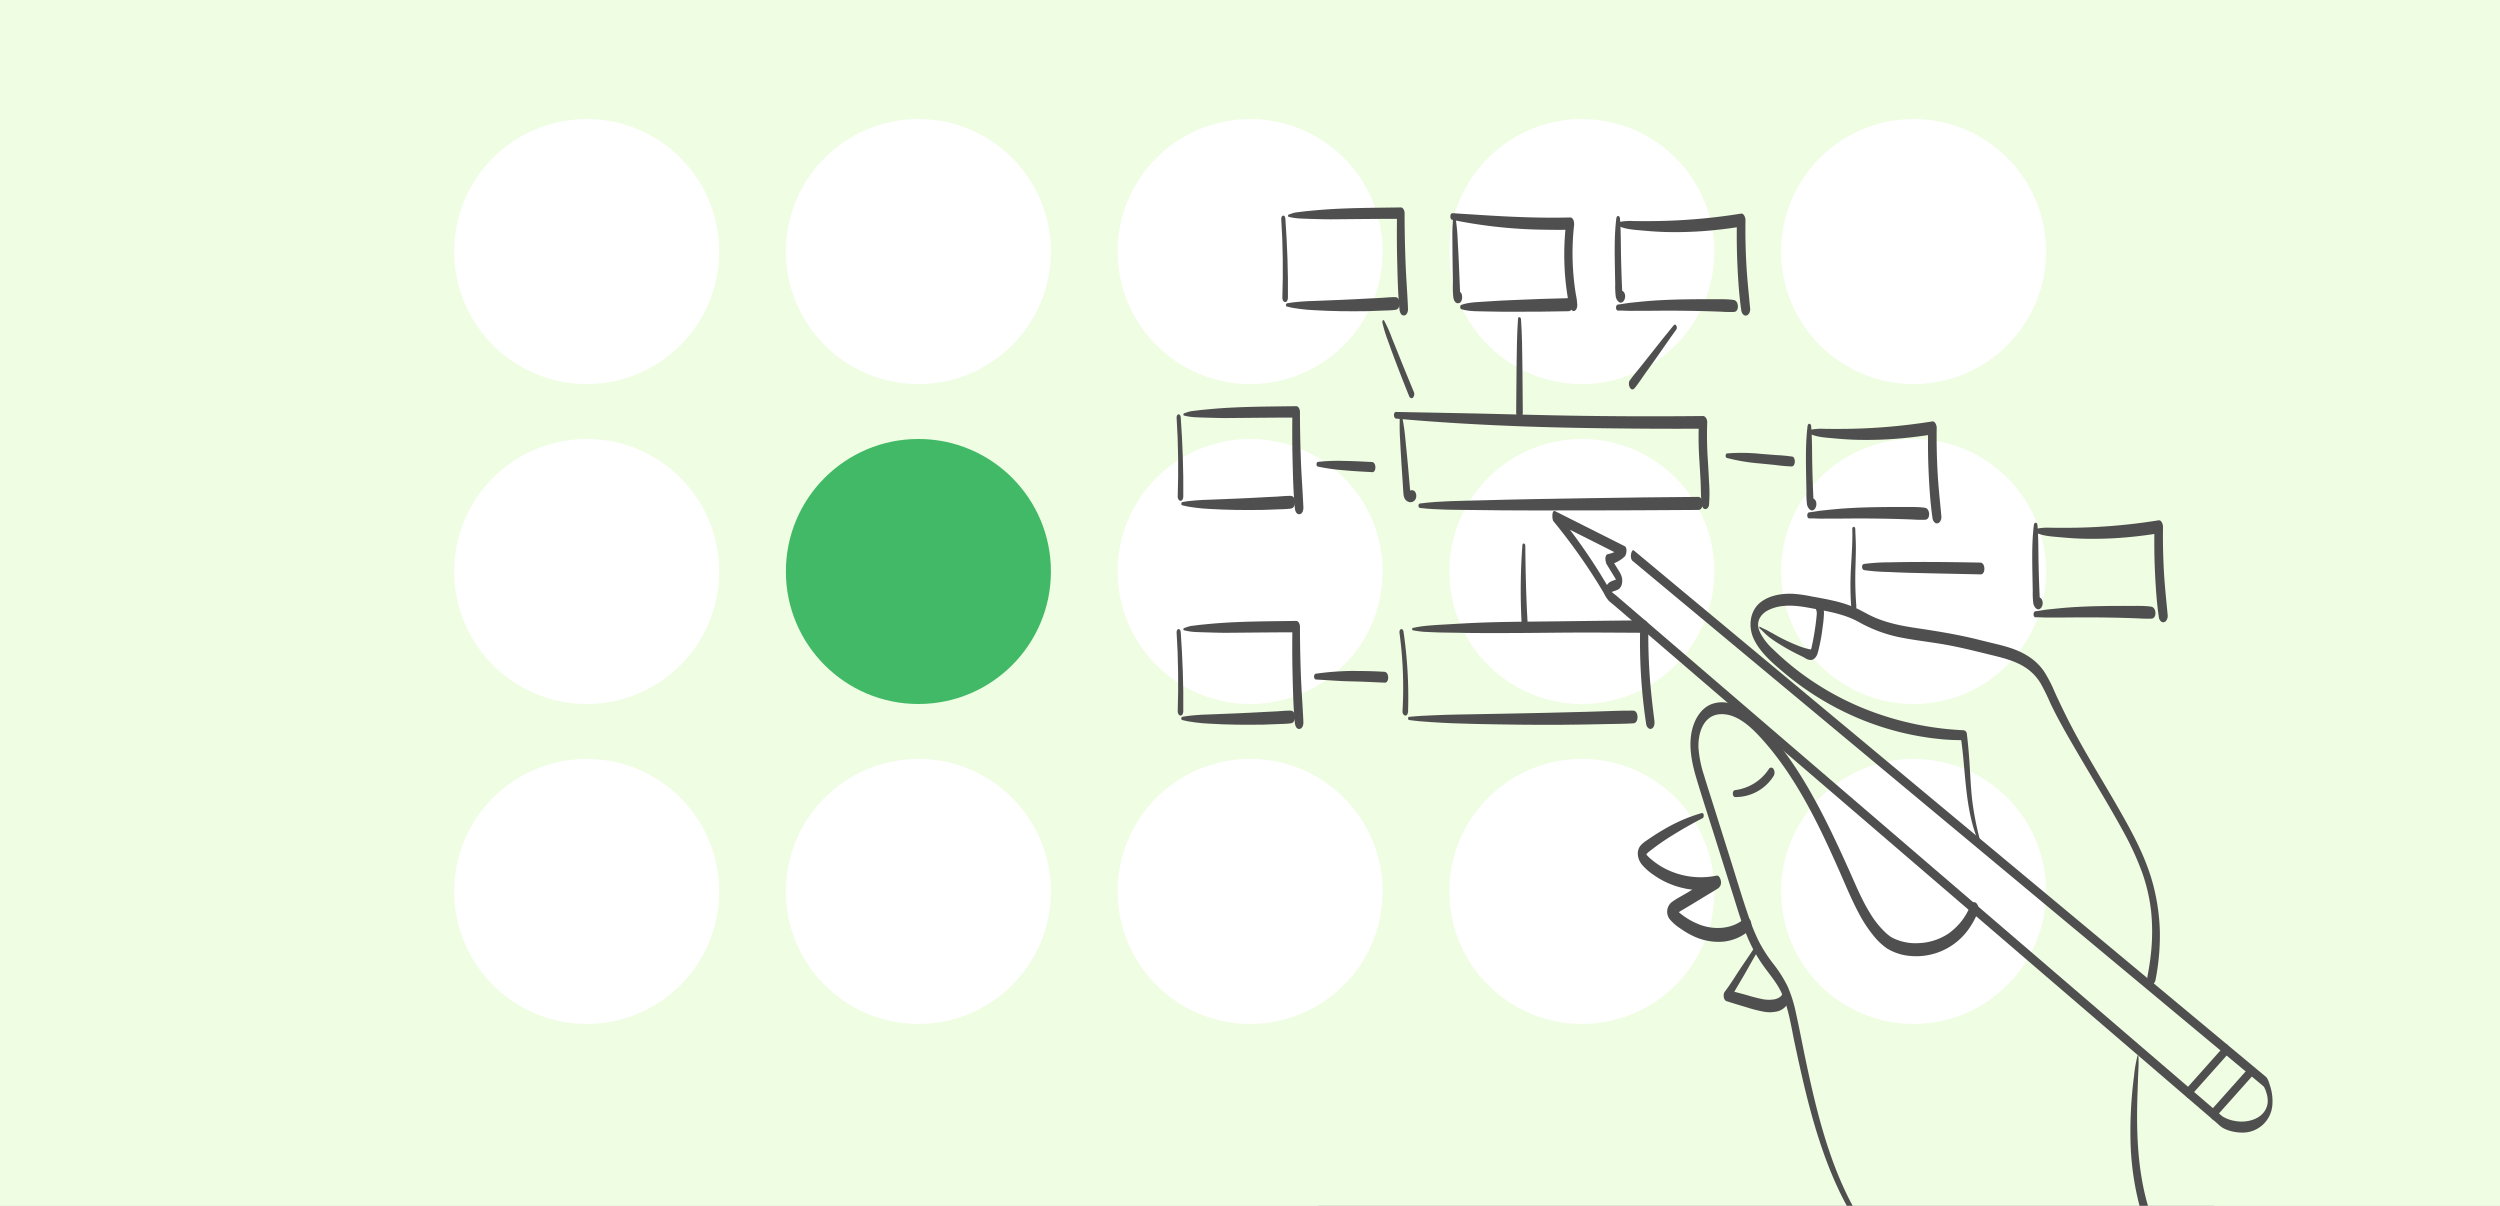 <?xml version="1.0" encoding="UTF-8"?>
<svg xmlns="http://www.w3.org/2000/svg" xmlns:xlink="http://www.w3.org/1999/xlink" width="1329" height="641" viewBox="0 0 1329 641">
  <rect x="0" y="0" width="1329" height="641" fill="#808080" stroke="none"/>
  <defs>
    <clipPath id="clip-path">
      <rect id="Rectangle_182" data-name="Rectangle 182" width="1329" height="641" transform="translate(296 8390)" fill="#fff" stroke="#707070" stroke-width="1"></rect>
    </clipPath>
    <clipPath id="clip-path-2">
      <rect id="Rectangle_171" data-name="Rectangle 171" width="1329" height="734" transform="translate(0 0.39)" fill="none"></rect>
    </clipPath>
  </defs>
  <g id="Mask_Group_17" data-name="Mask Group 17" transform="translate(-296 -8390)" clip-path="url(#clip-path)">
    <g id="Asset_48" data-name="Asset 48" transform="translate(295.736 8326.605)" style="isolation: isolate">
      <g id="Layer_2" transform="translate(0.264 0.004)">
        <g id="landing_page">
          <rect id="Rectangle_170" data-name="Rectangle 170" width="1329" height="734" transform="translate(0 0.39)" fill="#effde3"></rect>
          <g id="Group_157" data-name="Group 157" clip-path="url(#clip-path-2)">
            <path id="Path_503" data-name="Path 503" d="M1435.985,741.284H2218.7a230.221,230.221,0,0,0,199.428-115.149L2746.276,57.764,2716.047,5.448l-34.624-59.939L2320.9,569.98a118.31,118.31,0,0,1-102.195,59H1435.985a118.246,118.246,0,0,1-102.148-59L942.482-107.883a117.959,117.959,0,0,1-15.819-58.956,118.162,118.162,0,0,1,15.819-59l391.364-677.863a118.234,118.234,0,0,1,102.148-59h782.719a118.32,118.32,0,0,1,102.195,59l329.6,570.949,62.517,108.277,35.746,61.9.093.185,62.229,107.8a229.734,229.734,0,0,0,29.292-112.256,232.864,232.864,0,0,0-30.878-115.149L2418.142-959.851A230.209,230.209,0,0,0,2218.714-1075H1435.994a230.25,230.25,0,0,0-199.419,115.149L845.2-281.988A230.354,230.354,0,0,0,814.37-166.839,230.185,230.185,0,0,0,845.2-51.737l391.364,677.864a230.261,230.261,0,0,0,199.419,115.149Z" transform="translate(-59.511 78.179)" fill="#effde3" style="mix-blend-mode: multiply;isolation: isolate"></path>
            <path id="Path_504" data-name="Path 504" d="M-284.855,2526.884H497.865a230.221,230.221,0,0,0,199.428-115.148l328.143-568.371-30.229-52.317-34.624-59.939L600.059,2355.58a118.31,118.31,0,0,1-102.195,59H-284.855a118.246,118.246,0,0,1-102.148-59l-391.364-677.863a117.959,117.959,0,0,1-15.819-58.956,118.163,118.163,0,0,1,15.819-59L-387,881.895a118.234,118.234,0,0,1,102.148-59H497.865a118.321,118.321,0,0,1,102.195,59l329.6,570.949,62.517,108.278,35.746,61.9.093.185,62.229,107.8a229.735,229.735,0,0,0,29.292-112.256,232.861,232.861,0,0,0-30.878-115.149L697.293,825.749A230.209,230.209,0,0,0,497.865,710.6H-284.855A230.25,230.25,0,0,0-484.274,825.749l-391.364,677.864a230.354,230.354,0,0,0-30.832,115.149,230.186,230.186,0,0,0,30.832,115.1l391.364,677.863a230.261,230.261,0,0,0,199.419,115.149Z" transform="translate(65.643 -51.685)" fill="#effde3" style="mix-blend-mode: multiply;isolation: isolate"></path>
            <path id="Path_505" data-name="Path 505" d="M-1305.775,894.694h782.729A230.22,230.22,0,0,0-323.618,779.546L4.516,211.165l-30.229-52.317L-60.338,98.91-420.861,723.381a118.309,118.309,0,0,1-102.195,59h-782.719a118.246,118.246,0,0,1-102.148-59L-1799.278,45.527A117.961,117.961,0,0,1-1815.1-13.429a118.163,118.163,0,0,1,15.819-59L-1407.914-750.3a118.234,118.234,0,0,1,102.148-59h782.719a118.321,118.321,0,0,1,102.195,59L-91.262-179.346-28.745-71.078,7-9.173l.093.185,62.229,107.8A229.734,229.734,0,0,0,98.615-13.439,232.862,232.862,0,0,0,67.737-128.587L-323.627-806.441A230.209,230.209,0,0,0-523.055-921.59h-782.719a230.251,230.251,0,0,0-199.419,115.149l-391.364,677.863A230.353,230.353,0,0,0-1927.39-13.429a230.185,230.185,0,0,0,30.832,115.1l391.364,677.863a230.261,230.261,0,0,0,199.419,115.149Z" transform="translate(139.892 67.021)" fill="#effde3" style="mix-blend-mode: multiply;isolation: isolate"></path>
          </g>
          <g id="Group_159" data-name="Group 159" transform="translate(241.438 126.67)">
            <circle id="Ellipse_35" data-name="Ellipse 35" cx="70.445" cy="70.445" r="70.445" transform="translate(176.339 170.08)" fill="#41b967"></circle>
            <g id="Group_158" data-name="Group 158">
              <circle id="Ellipse_36" data-name="Ellipse 36" cx="70.445" cy="70.445" r="70.445" fill="#fff"></circle>
              <circle id="Ellipse_37" data-name="Ellipse 37" cx="70.445" cy="70.445" r="70.445" transform="translate(176.339)" fill="#fff"></circle>
              <circle id="Ellipse_38" data-name="Ellipse 38" cx="70.445" cy="70.445" r="70.445" transform="translate(352.688)" fill="#fff"></circle>
              <circle id="Ellipse_39" data-name="Ellipse 39" cx="70.445" cy="70.445" r="70.445" transform="translate(529.036)" fill="#fff"></circle>
              <circle id="Ellipse_40" data-name="Ellipse 40" cx="70.445" cy="70.445" r="70.445" transform="translate(705.376)" fill="#fff"></circle>
              <circle id="Ellipse_41" data-name="Ellipse 41" cx="70.445" cy="70.445" r="70.445" transform="translate(0 170.08)" fill="#fff"></circle>
              <circle id="Ellipse_42" data-name="Ellipse 42" cx="70.445" cy="70.445" r="70.445" transform="translate(352.688 170.08)" fill="#fff"></circle>
              <circle id="Ellipse_43" data-name="Ellipse 43" cx="70.445" cy="70.445" r="70.445" transform="translate(529.036 170.08)" fill="#fff"></circle>
              <circle id="Ellipse_44" data-name="Ellipse 44" cx="70.445" cy="70.445" r="70.445" transform="translate(705.376 170.08)" fill="#fff"></circle>
              <circle id="Ellipse_45" data-name="Ellipse 45" cx="70.445" cy="70.445" r="70.445" transform="translate(0 340.16)" fill="#fff"></circle>
              <circle id="Ellipse_46" data-name="Ellipse 46" cx="70.445" cy="70.445" r="70.445" transform="translate(176.339 340.16)" fill="#fff"></circle>
              <circle id="Ellipse_47" data-name="Ellipse 47" cx="70.445" cy="70.445" r="70.445" transform="translate(352.688 340.16)" fill="#fff"></circle>
              <circle id="Ellipse_48" data-name="Ellipse 48" cx="70.445" cy="70.445" r="70.445" transform="translate(529.036 340.16)" fill="#fff"></circle>
              <circle id="Ellipse_49" data-name="Ellipse 49" cx="70.445" cy="70.445" r="70.445" transform="translate(705.376 340.16)" fill="#fff"></circle>
            </g>
          </g>
        </g>
        <g id="BG" transform="translate(625.477 173.646)">
          <g id="Group_169" data-name="Group 169">
            <g id="Group_160" data-name="Group 160" transform="translate(55.627)">
              <path id="Path_506" data-name="Path 506" d="M734.83,193.667c.909,13.993,1.048,28.031.593,42.052-.028.862.5,2.225,1.539,2.216,1.085,0,1.419-1.474,1.428-2.29.148-14.02-.362-28.041-1.363-42.033-.046-.631-.325-1.66-1.131-1.641s-1.094,1.076-1.057,1.7h0Z" transform="translate(-734.83 -187.612)" fill="#504f4f"></path>
              <path id="Path_507" data-name="Path 507" d="M739.055,192.268a30.127,30.127,0,0,0,5.443.872c2,.111,4.006.176,6.009.232,3.848.1,7.7.25,11.545.223,7.77-.056,15.541-.148,23.312-.2,4.46-.028,8.92-.074,13.39-.019l-2.077-3c-.139,8.494-.13,16.988.083,25.481s.38,17.015,1.187,25.454c.12,1.307.658,3.459,2.365,3.412s2.244-2.244,2.2-3.524c-.352-8.485-1.039-16.96-1.344-25.444s-.473-16.978-.482-25.472c0-1.15-.658-3.023-2.077-3-15.541.241-31.091.158-46.586,1.651-2.226.213-4.46.408-6.676.714-1.029.139-2.114.195-3.125.436-1.066.25-2.142.658-3.181,1.011-.408.139-.4,1.113.028,1.215h0Z" transform="translate(-735.114 -187.27)" fill="#504f4f"></path>
              <path id="Path_508" data-name="Path 508" d="M737.945,243.688c1.15.269,2.226.584,3.394.76,1.233.185,2.467.371,3.7.547,2.448.352,4.933.519,7.4.649,4.766.25,9.551.491,14.326.538s9.542.074,14.317-.019c2.457-.046,4.924-.167,7.381-.278s4.952-.083,7.372-.427c2.949-.417,2.884-6.713-.167-6.76-2.448-.037-4.933.269-7.372.4-2.309.13-4.609.223-6.917.343-4.84.25-9.681.538-14.53.723s-9.532.427-14.3.575c-2.383.074-4.775.139-7.14.352-1.224.111-2.457.241-3.681.352s-2.43.371-3.672.566c-.649.1-.779,1.53-.111,1.688h0Z" transform="translate(-735.024 -191.01)" fill="#504f4f"></path>
            </g>
            <g id="Group_161" data-name="Group 161" transform="translate(0 105.653)">
              <path id="Path_509" data-name="Path 509" d="M674.84,307.607c.909,13.993,1.048,28.031.594,42.052-.028.862.5,2.225,1.539,2.216,1.085,0,1.419-1.474,1.428-2.29.148-14.02-.362-28.041-1.363-42.033-.046-.631-.325-1.66-1.131-1.641s-1.094,1.076-1.057,1.7h0Z" transform="translate(-674.84 -301.552)" fill="#504f4f"></path>
              <path id="Path_510" data-name="Path 510" d="M679.075,306.208a30.119,30.119,0,0,0,5.443.872c2,.111,4.006.176,6.009.232,3.848.1,7.7.25,11.545.223,7.771-.056,15.541-.148,23.312-.2,4.46-.028,8.92-.074,13.39-.019l-2.077-3c-.139,8.494-.13,16.988.083,25.481s.38,17.015,1.187,25.454c.121,1.307.658,3.459,2.365,3.412s2.244-2.244,2.2-3.524c-.352-8.484-1.039-16.96-1.345-25.444s-.473-16.978-.482-25.472c0-1.15-.658-3.023-2.077-3-15.541.241-31.091.158-46.586,1.651-2.226.213-4.46.408-6.676.714-1.029.139-2.114.195-3.125.436-1.066.25-2.142.658-3.181,1.011-.408.139-.4,1.113.028,1.215h0Z" transform="translate(-675.125 -301.21)" fill="#504f4f"></path>
              <path id="Path_511" data-name="Path 511" d="M677.965,357.628c1.15.269,2.226.584,3.394.76,1.233.185,2.466.371,3.7.547,2.448.352,4.933.519,7.4.649,4.766.25,9.551.491,14.326.538s9.542.074,14.317-.019c2.457-.046,4.924-.167,7.381-.278s4.952-.083,7.372-.427c2.949-.417,2.884-6.713-.167-6.76-2.448-.037-4.933.269-7.372.4-2.309.13-4.609.223-6.917.343-4.84.25-9.681.538-14.53.723s-9.532.427-14.3.575c-2.383.074-4.776.139-7.14.352-1.224.111-2.457.241-3.681.352s-2.43.371-3.672.566c-.649.1-.779,1.53-.111,1.688h0Z" transform="translate(-675.035 -304.95)" fill="#504f4f"></path>
            </g>
            <g id="Group_162" data-name="Group 162" transform="translate(0 219.81)">
              <path id="Path_512" data-name="Path 512" d="M674.84,430.717c.909,13.992,1.048,28.031.594,42.052-.028.862.5,2.225,1.539,2.216,1.085,0,1.419-1.474,1.428-2.29.148-14.02-.362-28.041-1.363-42.033-.046-.631-.325-1.66-1.131-1.641s-1.094,1.076-1.057,1.7h0Z" transform="translate(-674.84 -424.662)" fill="#504f4f"></path>
              <path id="Path_513" data-name="Path 513" d="M679.075,429.318a30.122,30.122,0,0,0,5.443.872c2,.111,4.006.176,6.009.232,3.848.1,7.7.25,11.545.223,7.771-.056,15.541-.148,23.312-.2,4.46-.028,8.92-.074,13.39-.018l-2.077-3c-.139,8.494-.13,16.988.083,25.481s.38,17.015,1.187,25.454c.121,1.307.658,3.459,2.365,3.412s2.244-2.244,2.2-3.524c-.352-8.485-1.039-16.96-1.345-25.444s-.473-16.978-.482-25.472c0-1.15-.658-3.023-2.077-3-15.541.241-31.091.158-46.586,1.651-2.226.213-4.46.408-6.676.714-1.029.139-2.114.195-3.125.436-1.066.25-2.142.658-3.181,1.011-.408.139-.4,1.113.028,1.215h0Z" transform="translate(-675.125 -424.32)" fill="#504f4f"></path>
              <path id="Path_514" data-name="Path 514" d="M677.965,480.738c1.15.269,2.226.584,3.394.76,1.233.185,2.466.371,3.7.547,2.448.352,4.933.519,7.4.649,4.766.25,9.551.492,14.326.538s9.542.074,14.317-.019c2.457-.046,4.924-.167,7.381-.278s4.952-.083,7.372-.427c2.949-.417,2.884-6.713-.167-6.76-2.448-.037-4.933.269-7.372.4-2.309.13-4.609.223-6.917.343-4.84.25-9.681.538-14.53.723s-9.532.427-14.3.575c-2.383.074-4.776.139-7.14.352-1.224.111-2.457.241-3.681.352s-2.43.371-3.672.566c-.649.1-.779,1.53-.111,1.688h0Z" transform="translate(-675.035 -428.06)" fill="#504f4f"></path>
            </g>
            <g id="Group_163" data-name="Group 163" transform="translate(118.48 219.541)">
              <path id="Path_515" data-name="Path 515" d="M802.638,431.163a216.738,216.738,0,0,1,1.586,41.607c-.046.862.519,2.225,1.539,2.216,1.1,0,1.4-1.474,1.428-2.29a240.243,240.243,0,0,0-2.457-42.478c-.093-.631-.668-1.409-1.372-1.131-.76.3-.807,1.419-.714,2.068h0Z" transform="translate(-802.612 -424.393)" fill="#504f4f"></path>
              <path id="Path_516" data-name="Path 516" d="M810.315,429.315a53.135,53.135,0,0,0,6.027.807c2.012.083,4.015.185,6.018.26,4.006.158,8.021.158,12.027.241,7.937.176,15.875.139,23.822.139,16.032,0,32.065-.315,48.088-.269,9.022.028,18.035.1,27.058.139l-2.244-3.245a293.106,293.106,0,0,0,3.19,51.853c.2,1.27,1.382,3,2.865,2.355,1.586-.686,1.66-2.893,1.484-4.312-1.029-8.262-2-16.422-2.55-24.758s-.77-16.83-.658-25.25c.019-1.252-.723-3.255-2.244-3.245-15.949.1-31.907.352-47.856.529-16.014.185-32.074.2-48.07,1.094q-6.69.376-13.39.76c-2.235.13-4.46.325-6.695.51a61.842,61.842,0,0,0-6.908,1.122c-.556.111-.529,1.168.028,1.261h0Z" transform="translate(-803.14 -424.03)" fill="#504f4f"></path>
              <path id="Path_517" data-name="Path 517" d="M808.113,480.766c1.938.213,3.848.528,5.786.668l5.786.417c3.932.278,7.863.482,11.795.64,7.706.315,15.411.427,23.126.566,15.476.287,30.98.362,46.456.093q6.579-.111,13.158-.26c4.386-.093,8.781-.083,13.149-.38,3-.2,2.847-6.741-.167-6.76-7.761-.056-15.55.427-23.312.6s-15.393.408-23.089.584c-15.476.362-30.952.612-46.429.9-4.386.083-8.772.195-13.158.4-2.151.1-4.3.195-6.463.3s-4.451.352-6.686.529c-.77.056-.7,1.632.046,1.715h0Z" transform="translate(-802.969 -427.791)" fill="#504f4f"></path>
            </g>
            <g id="Group_164" data-name="Group 164" transform="translate(145.536 3.076)">
              <path id="Path_518" data-name="Path 518" d="M833.44,191.617c-.13,2.457-.389,4.887-.464,7.353s-.028,4.9-.019,7.344q.042,7.233.158,14.456l.12,7.112a52.994,52.994,0,0,0,.213,7.483c.185,1.113.649,2.531,1.808,3a1.947,1.947,0,0,0,2.4-.955c.937-1.567.63-5.907-2.049-5.007-1.818.6-1.558,5.211.575,5.081h.148c-.287-.121-.584-.232-.872-.343l.1.065-.64-.927.046.13-.269-1.326v.158c.065-.454.139-.9.2-1.354l.964-.927.927.352c.39.325.325,1.391.3.445-.019-.454-.037-.918-.056-1.372l-.111-2.754-.232-5.5c-.158-3.672-.287-7.335-.482-11.007l-.575-11.007c-.195-3.616-.742-7.159-1.15-10.747-.111-.964-1-.51-1.039.241h0Z" transform="translate(-831.874 -190.604)" fill="#504f4f"></path>
              <path id="Path_519" data-name="Path 519" d="M832.7,194.1a257.7,257.7,0,0,0,48.9,5.267q6.982.139,13.955.028l-2.17-4.089a145.067,145.067,0,0,0-.937,22.876q.223,5.8.937,11.554c.223,1.836.491,3.672.788,5.508a22.75,22.75,0,0,0,1.4,5.879c.4.862,1.242,1.8,2.29,1.345s1.382-1.929,1.391-2.967a33.23,33.23,0,0,0-.751-5.721q-.431-2.643-.751-5.295c-.417-3.4-.714-6.917-.872-10.4a134.063,134.063,0,0,1,.686-21.133c.148-1.345-.232-4.136-2.17-4.089-16.227.408-32.445-.343-48.635-1.391-4.609-.3-9.217-.566-13.826-.881-1.447-.1-1.512,3.227-.223,3.505h0Z" transform="translate(-831.791 -190.587)" fill="#504f4f"></path>
              <path id="Path_520" data-name="Path 520" d="M838.041,245.17c4.488,1.354,9.43,1.057,14.076,1.215s9.532.13,14.3.139c9.532,0,19.065-.065,28.588-.278,3.078-.065,2.921-7.01-.167-6.936-9.532.2-19.055.547-28.569.974-4.766.213-9.523.389-14.28.76s-9.579.287-14,1.827c-.788.278-.733,2.068.056,2.3Z" transform="translate(-832.2 -194.131)" fill="#504f4f"></path>
            </g>
            <g id="Group_165" data-name="Group 165" transform="translate(115.556 108.732)">
              <path id="Path_521" data-name="Path 521" d="M802.767,305.537c-.009,4.071-.13,8.1.1,12.175s.427,8.114.677,12.166.529,8.1.8,12.156c.13,1.984.232,3.978.389,5.962.139,1.7.64,3.4,2.318,4.173a3.026,3.026,0,0,0,4.275-1.641,4.039,4.039,0,0,0-.408-3.551,2.126,2.126,0,0,0-2.513-.668c-1.048.241-1.252,2.077-1.15,2.875.12.927.6,2.188,1.725,2.207.1-.046.065-.093-.1-.13l-.658-.955.046.111-.278-1.363v.111c.148-.649.306-1.289.473-1.938.872-.417,1.039-.575.519-.491a1.381,1.381,0,0,1-.436.028c-.148-.009-.612-.065-.584-.111a5.6,5.6,0,0,1,.464,1.011,6.581,6.581,0,0,1-.121-1.372l-.529-5.962c-.343-3.895-.668-7.8-1.057-11.693l-1.159-11.693c-.389-3.932-1.113-7.771-1.734-11.665-.148-.927-1.039-.547-1.039.241h0Z" transform="translate(-799.697 -304.545)" fill="#504f4f"></path>
              <path id="Path_522" data-name="Path 522" d="M800.684,308.081c21.1,1.919,42.237,3.143,63.416,3.978,21.216.835,42.469,1.15,63.7,1.326q18.026.153,36.043.056l-2.3-3.32a185.452,185.452,0,0,0,.3,20.558c.2,3.524.436,7.056.612,10.58.195,3.978.111,7.993.538,11.953.121,1.094.473,2.754,1.808,2.949,1.224.176,2.021-1.15,2.142-2.235a81.014,81.014,0,0,0,0-12.37c-.158-3.6-.38-7.2-.584-10.8a193.358,193.358,0,0,1-.371-20.734c.065-1.28-.77-3.338-2.3-3.32q-31.88.334-63.759-.1c-21.2-.287-42.386-.964-63.583-1.382q-17.873-.348-35.746-.686c-1.586-.028-1.484,3.422.083,3.561h0Z" transform="translate(-799.459 -304.53)" fill="#504f4f"></path>
              <path id="Path_523" data-name="Path 523" d="M814.335,359.127c9.6,1.085,19.287.955,28.94,1.085s19.278.223,28.912.223c19.195,0,38.389.018,57.584-.083q16.3-.083,32.6-.185c3.069-.028,2.93-6.964-.167-6.936-19.269.158-38.537.352-57.806.686s-38.38.584-57.565,1.15c-10.849.325-21.791.269-32.566,1.678-1.066.139-1,2.272.056,2.392h0Z" transform="translate(-800.48 -308.072)" fill="#504f4f"></path>
            </g>
            <g id="Group_166" data-name="Group 166" transform="translate(232.899 3.282)">
              <path id="Path_524" data-name="Path 524" d="M926.891,193.295c-1.159,9.263-.9,18.805-.751,28.124q.056,3.463.148,6.927a41.553,41.553,0,0,0,.306,6.834c.334,1.669,2.086,4.275,3.913,2.494,1.641-1.6,1.447-5.5-1.141-5.9-1.131-.176-1.66,1.641-1.7,2.411-.046.909.232,2.708,1.354,2.958l-.167-.121-.862-1.613.028.158-.037-1.456c1.307-1.02,1.994-1.141,2.068-.389.028.232.028.111-.009-.38-.019-.464-.046-.927-.065-1.382-.037-.77-.074-1.539-.1-2.309-.074-1.7-.139-3.385-.2-5.081q-.181-5.188-.3-10.395c-.158-6.834-.028-13.724-.575-20.539-.046-.538-.232-1.317-.872-1.419-.593-.1-.964.566-1.029,1.076h0Z" transform="translate(-926.006 -190.911)" fill="#504f4f"></path>
              <path id="Path_525" data-name="Path 525" d="M928.722,197.644c3.8,1.641,8.355,1.817,12.435,2.2s8.438.686,12.676.779a205.7,205.7,0,0,0,25.3-1.011q7.205-.737,14.345-1.882l-2.346-3.394c-.167,7.947-.093,15.9.269,23.84s.9,16.255,2.077,24.267c.186,1.243,1.252,2.9,2.7,2.55s2.114-2.3,1.994-3.635c-.7-7.622-1.595-15.662-2.021-23.525s-.593-15.736-.473-23.608c.019-1.1-.779-3.663-2.346-3.394a312.142,312.142,0,0,1-50.24,3.987c-2.337.019-4.664-.019-6.992-.046a31.184,31.184,0,0,0-7.186.436c-.992.223-1.076,2.04-.158,2.439h0Z" transform="translate(-926.159 -190.809)" fill="#504f4f"></path>
              <path id="Path_526" data-name="Path 526" d="M927.883,245.964c2-.065,3.978.111,5.981.121s3.987-.019,5.981-.009c3.987.009,7.975-.056,11.962-.074q12.073-.042,24.156.306c2.225.065,4.451.148,6.667.232a65.375,65.375,0,0,0,6.89.13c2.912-.2,2.569-5.944-.158-6.352-3.9-.584-8.012-.38-11.953-.408s-7.974-.009-11.953.046c-8.03.111-16.135.371-24.128,1.131q-3.324.32-6.649.668c-2.216.232-4.571.733-6.871.974-1.428.148-1.372,3.292.083,3.245h0Z" transform="translate(-926.061 -194.379)" fill="#504f4f"></path>
            </g>
            <g id="Group_167" data-name="Group 167" transform="translate(334.556 113.747)">
              <path id="Path_527" data-name="Path 527" d="M1036.521,312.415c-1.159,9.263-.9,18.805-.751,28.124q.056,3.463.148,6.927a41.553,41.553,0,0,0,.306,6.834c.334,1.669,2.086,4.275,3.913,2.494,1.641-1.6,1.447-5.5-1.14-5.9-1.131-.176-1.66,1.641-1.7,2.411-.047.909.232,2.708,1.354,2.958l-.167-.121-.862-1.613.028.158-.037-1.456c1.307-1.02,1.994-1.141,2.068-.389.028.232.028.111-.009-.38-.019-.464-.046-.927-.065-1.382-.037-.77-.074-1.539-.1-2.309-.074-1.7-.139-3.385-.2-5.081q-.181-5.188-.3-10.395c-.158-6.834-.028-13.724-.575-20.539-.046-.538-.232-1.317-.871-1.419-.594-.1-.965.566-1.029,1.076h0Z" transform="translate(-1035.636 -310.04)" fill="#504f4f"></path>
              <path id="Path_528" data-name="Path 528" d="M1038.352,316.774c3.8,1.641,8.355,1.817,12.435,2.2s8.438.686,12.676.779a205.7,205.7,0,0,0,25.3-1.011q7.2-.737,14.345-1.882l-2.346-3.394c-.167,7.947-.093,15.9.269,23.84s.9,16.255,2.077,24.267c.185,1.243,1.252,2.9,2.7,2.55s2.114-2.3,1.994-3.635c-.7-7.622-1.595-15.662-2.022-23.525s-.593-15.736-.473-23.608c.019-1.1-.779-3.663-2.346-3.394a312.137,312.137,0,0,1-50.24,3.987c-2.337.019-4.664-.019-6.992-.046a31.185,31.185,0,0,0-7.186.436c-.992.223-1.076,2.04-.158,2.439h0Z" transform="translate(-1035.789 -309.939)" fill="#504f4f"></path>
              <path id="Path_529" data-name="Path 529" d="M1037.513,365.094c2-.065,3.978.111,5.981.121s3.987-.019,5.981-.009c3.987.009,7.974-.056,11.962-.074q12.073-.042,24.156.306c2.225.065,4.451.148,6.667.232a65.376,65.376,0,0,0,6.89.13c2.912-.2,2.569-5.944-.158-6.352-3.9-.584-8.012-.38-11.952-.408s-7.975-.009-11.953.046c-8.03.111-16.135.371-24.128,1.131q-3.324.32-6.649.668c-2.216.232-4.571.733-6.871.974-1.428.148-1.372,3.292.083,3.245h0Z" transform="translate(-1035.691 -313.509)" fill="#504f4f"></path>
            </g>
            <g id="Group_168" data-name="Group 168" transform="translate(454.86 166.324)">
              <path id="Path_530" data-name="Path 530" d="M1166.26,369.125c-1.159,9.263-.9,18.805-.751,28.124q.056,3.463.148,6.927a41.566,41.566,0,0,0,.306,6.834c.334,1.669,2.086,4.275,3.913,2.494,1.641-1.6,1.447-5.5-1.141-5.9-1.131-.176-1.66,1.641-1.7,2.411-.046.909.232,2.708,1.354,2.958l-.167-.121-.863-1.613.028.158-.037-1.456c1.307-1.02,1.994-1.141,2.068-.389.028.232.028.111-.009-.38-.019-.464-.047-.927-.065-1.382-.037-.77-.074-1.539-.1-2.309-.074-1.7-.139-3.385-.2-5.081q-.181-5.188-.3-10.395c-.157-6.834-.028-13.724-.575-20.539-.047-.538-.232-1.317-.872-1.419-.593-.1-.964.566-1.029,1.076h0Z" transform="translate(-1165.376 -366.741)" fill="#504f4f"></path>
              <path id="Path_531" data-name="Path 531" d="M1168.092,373.474c3.8,1.641,8.355,1.817,12.435,2.2s8.438.686,12.676.779a205.7,205.7,0,0,0,25.3-1.011q7.205-.737,14.345-1.882l-2.346-3.394c-.167,7.947-.093,15.9.269,23.84s.9,16.255,2.077,24.267c.186,1.243,1.252,2.9,2.7,2.55s2.114-2.3,1.994-3.635c-.7-7.622-1.595-15.662-2.021-23.525s-.593-15.736-.473-23.608c.019-1.1-.779-3.663-2.346-3.394a312.139,312.139,0,0,1-50.24,3.987c-2.337.019-4.664-.019-6.992-.046a31.182,31.182,0,0,0-7.186.436c-.992.223-1.076,2.04-.158,2.439h0Z" transform="translate(-1165.529 -366.639)" fill="#504f4f"></path>
              <path id="Path_532" data-name="Path 532" d="M1167.253,421.794c2-.065,3.978.111,5.981.121s3.987-.019,5.981-.009c3.987.009,7.975-.056,11.962-.074q12.073-.042,24.156.306c2.225.065,4.451.148,6.667.232a65.38,65.38,0,0,0,6.89.13c2.912-.2,2.569-5.944-.158-6.352-3.9-.584-8.012-.38-11.953-.408s-7.975-.009-11.953.046c-8.03.111-16.135.371-24.128,1.131q-3.324.32-6.649.668c-2.216.232-4.571.733-6.871.974-1.428.148-1.372,3.292.083,3.245h0Z" transform="translate(-1165.431 -370.209)" fill="#504f4f"></path>
            </g>
            <path id="Path_533" data-name="Path 533" d="M870.5,251.023c-.584,8.308-.658,16.617-.76,24.944s-.176,16.709-.223,25.073c0,1.011.584,2.671,1.827,2.643s1.7-1.734,1.7-2.726q-.069-12.421-.213-24.832c-.1-8.281-.167-16.552-.742-24.814-.083-1.122-1.474-1.743-1.576-.287h0Z" transform="translate(-688.999 -191.845)" fill="#504f4f"></path>
            <path id="Path_534" data-name="Path 534" d="M957.9,254.895c-1.892,2.467-3.95,4.8-5.879,7.242l-5.814,7.344-5.666,7.159c-1.975,2.494-4.117,4.924-5.953,7.52-1.363,1.938.547,6.667,2.735,3.95,1.975-2.457,3.7-5.174,5.536-7.743s3.691-5.165,5.536-7.743c3.69-5.174,7.223-10.478,10.988-15.6.77-1.039-.343-3.616-1.474-2.133h0Z" transform="translate(-693.698 -192.155)" fill="#504f4f"></path>
            <path id="Path_535" data-name="Path 535" d="M792.78,253.028a71.442,71.442,0,0,0,3.06,10q1.739,4.952,3.6,9.857c2.466,6.519,4.989,13.01,7.613,19.463.343.853,1.224,1.419,2.021.751a2.942,2.942,0,0,0,.454-3.069c-2.652-6.4-5.295-12.8-7.863-19.232-1.28-3.208-2.569-6.4-3.867-9.6a65.755,65.755,0,0,0-4.061-9.059c-.491-.835-1.039.4-.946.881h0Z" transform="translate(-683.418 -191.967)" fill="#504f4f"></path>
            <path id="Path_536" data-name="Path 536" d="M755.708,335.595a103.832,103.832,0,0,0,14.354,2.012c4.785.482,9.718.677,14.577.983,2.337.148,2.309-5.3-.13-5.406-4.775-.2-9.56-.529-14.336-.556a99.422,99.422,0,0,0-14.308.482c-.983.139-1.131,2.244-.158,2.485Z" transform="translate(-680.674 -197.839)" fill="#504f4f"></path>
            <path id="Path_537" data-name="Path 537" d="M990.24,330.688a101.026,101.026,0,0,0,17.136,2.9l8.447.825a84.636,84.636,0,0,0,8.9.8c1.131-.009,1.6-1.447,1.66-2.346s-.223-2.68-1.326-2.884a84.755,84.755,0,0,0-8.689-.816l-8.67-.7a98.145,98.145,0,0,0-17.312-.176c-.974.093-1.057,2.142-.158,2.392h0Z" transform="translate(-697.732 -197.504)" fill="#504f4f"></path>
            <path id="Path_538" data-name="Path 538" d="M1062.134,371.57c.222,6.862-.343,13.77-.7,20.613a162.117,162.117,0,0,0,.111,20.576c.065.807.408,2.068,1.428,2.059.955,0,1.391-1.372,1.326-2.133a185.679,185.679,0,0,1-.473-20.567c.074-3.134.176-6.268.213-9.412.046-3.728-.195-7.455-.315-11.183-.047-1.493-1.651-1.465-1.595.037h0Z" transform="translate(-702.937 -200.59)" fill="#504f4f"></path>
            <path id="Path_539" data-name="Path 539" d="M1068.97,394.88a100.114,100.114,0,0,0,12.017.964c4.006.158,8,.371,12.008.464q12.115.292,24.23.547,6.8.139,13.612.287c2.745.065,2.661-6.213-.158-6.268-16.07-.287-32.139-.5-48.209-.139a105.656,105.656,0,0,0-13.594.853c-1.493.232-1.354,3.06.083,3.292h0Z" transform="translate(-703.421 -202.054)" fill="#504f4f"></path>
            <path id="Path_540" data-name="Path 540" d="M873.03,380.785a324.893,324.893,0,0,0-.445,41.2c.046.937.491,2.4,1.66,2.392s1.586-1.595,1.539-2.476c-.807-13.612-1.094-27.215-1.224-40.846-.009-1.131-1.409-1.641-1.521-.278h0Z" transform="translate(-689.189 -201.284)" fill="#504f4f"></path>
            <path id="Path_541" data-name="Path 541" d="M754.717,457.583c6.083.3,12.175.844,18.267.964s12.147.445,18.23.7c2.522.111,2.439-5.6-.139-5.768-6.064-.389-12.147-.454-18.221-.454a153.354,153.354,0,0,0-18.2,1.447c-1.372.167-1.317,3.041.074,3.106h0Z" transform="translate(-680.572 -206.598)" fill="#504f4f"></path>
            <path id="Path_542" data-name="Path 542" d="M1069.678,760.095c-11-13.8-18.981-29.636-24.944-46.187-6.027-16.709-10.1-34.077-13.779-51.436-1.864-8.772-3.5-17.6-5.452-26.362a69.953,69.953,0,0,0-4.451-14.159,68.3,68.3,0,0,0-7.771-12.184,76.439,76.439,0,0,1-7.594-11.86,113.616,113.616,0,0,1-5.406-13.269c-3.375-9.783-6.305-19.732-9.412-29.6q-4.785-15.189-9.569-30.387c-1.549-4.915-3.153-9.82-4.627-14.762a60.683,60.683,0,0,1-2.967-14.688c-.343-7.622,2.513-17.4,11.6-17.887,8.262-.445,15.56,6.12,20.789,11.749,12.277,13.2,21.8,28.838,29.951,44.834,4.191,8.234,8.039,16.645,11.8,25.083s6.992,16.552,11.248,24.443a68.349,68.349,0,0,0,7.288,11.164,34.55,34.55,0,0,0,7.428,7.186,28.014,28.014,0,0,0,12.741,4.08,34.117,34.117,0,0,0,30.359-13.714,43.553,43.553,0,0,0,5.36-9.718,4.455,4.455,0,0,0-.937-4.729c-1.317-1.085-2.569.065-3.088,1.326a32.819,32.819,0,0,1-11.8,15.013,30.371,30.371,0,0,1-15.17,4.952,27.507,27.507,0,0,1-13.195-2.2c-.445-.195-.881-.408-1.307-.63l-.612-.334c-.519-.3.223.167-.269-.167a24.492,24.492,0,0,1-2.94-2.411,48.7,48.7,0,0,1-7.993-10.052c-4.627-7.465-7.937-15.727-11.535-23.71-3.83-8.475-7.715-16.932-11.888-25.24-8.29-16.487-17.646-32.575-29.812-46.54-5.619-6.445-11.925-13.251-20.363-15.847a15.845,15.845,0,0,0-11.628.491c-3.9,1.9-6.547,5.471-8.169,9.412-3.932,9.551-1.734,20.419,1.113,29.932,3.069,10.256,6.407,20.437,9.625,30.656q4.868,15.467,9.746,30.924c2.949,9.347,5.656,18.879,10.052,27.679a80.735,80.735,0,0,0,7.817,12.463c2.967,3.95,5.879,7.585,7.882,11.943,3.876,8.4,5.137,17.924,7.047,26.9,3.755,17.59,7.678,35.153,13.3,52.261s12.518,32.788,22.412,47.235q3.686,5.383,7.872,10.385c1.113,1.326,2.012-1.1,1.27-2.04h0Z" transform="translate(-696.265 -207.904)" fill="#504f4f"></path>
            <path id="Path_543" data-name="Path 543" d="M1126.5,542.055a160.455,160.455,0,0,1-4.739-23.154c-.825-7.1-1.076-14.262-1.558-21.392-.325-4.775-.751-9.542-1.326-14.289a2.083,2.083,0,0,0-1.725-1.9,160.861,160.861,0,0,1-44.083-8.253,151.61,151.61,0,0,1-39.873-20.3,147.1,147.1,0,0,1-17.284-14.447,31.685,31.685,0,0,1-6.778-8.6,14.942,14.942,0,0,1-.89-2.216,9.324,9.324,0,0,1-.343-2,5.323,5.323,0,0,1,.019-.983q.028-.278.083-.556c.009-.083.167-.835.074-.445-.074.306.037-.13.046-.158.056-.176.1-.343.167-.519a9.049,9.049,0,0,1,.39-.983c-.2.445.158-.269.232-.389.148-.26.315-.51.482-.751.093-.139.195-.278.3-.408-.074.093-.26.287.074-.083.222-.25.454-.5.7-.733a11.32,11.32,0,0,1,2.912-2.04,22.2,22.2,0,0,1,7.724-2.17c6.352-.7,12.527.7,18.74,1.855,7.326,1.372,14.864,2.93,21.448,6.574a75.213,75.213,0,0,0,21.058,8.021c8.466,1.771,17.118,2.633,25.63,4.182s16.07,3.5,24.072,5.452c6.482,1.586,13.334,3.292,18.851,7.223a25.825,25.825,0,0,1,7.112,7.687,111.464,111.464,0,0,1,5.23,10.608c3.7,7.808,7.984,15.318,12.323,22.783s8.716,14.809,13.093,22.208c4.349,7.344,8.688,14.707,12.787,22.2a157.4,157.4,0,0,1,10.562,22.737,92.912,92.912,0,0,1,4.831,20.919,107.017,107.017,0,0,1-.083,22c-.426,4.2-1.094,8.355-1.882,12.5-.26,1.363.176,3.57,1.651,4.117,1.549.584,2.448-1.224,2.671-2.429a122.662,122.662,0,0,0,2.272-25.769,109.4,109.4,0,0,0-2.9-22.078c-3.941-16.886-12.546-31.907-21.142-46.79-8.865-15.337-18.3-30.331-26.121-46.243-1.984-4.034-3.941-8.086-5.786-12.184a68.439,68.439,0,0,0-5.777-11.053c-4.33-6.241-10.858-9.987-17.952-12.3-3.366-1.094-6.815-1.919-10.256-2.735-3.932-.937-7.845-1.975-11.786-2.856-9.022-2-18.147-3.487-27.281-4.84-7.937-1.178-15.634-2.643-23.015-5.888-3.561-1.567-6.852-3.663-10.413-5.211a64.393,64.393,0,0,0-11.016-3.487c-3.746-.881-7.743-1.586-11.628-2.29a73.651,73.651,0,0,0-9.746-1.409c-5.916-.26-12.342.677-17.192,4.312-6.018,4.516-6.917,12.991-3.932,19.528,3.292,7.2,9.848,12.75,15.764,17.785a154.68,154.68,0,0,0,39.724,24.461A149.83,149.83,0,0,0,1106,486.15c3.765.343,7.567.445,11.341.445l-1.725-1.9c2.244,14.855,2.161,30.118,5.786,44.75a77.447,77.447,0,0,0,4.432,13.093c.3.658.853.009.714-.482h0Z" transform="translate(-698.77 -203.378)" fill="#504f4f"></path>
            <path id="Path_544" data-name="Path 544" d="M1225.423,673.594a71.749,71.749,0,0,0-1.827,10.691c-.5,3.737-.89,7.474-1.187,11.239a222.367,222.367,0,0,0-.714,22.5,149.2,149.2,0,0,0,6.658,41.839,104.721,104.721,0,0,0,9.5,21.29,1.775,1.775,0,0,0,3.116-.074,4.682,4.682,0,0,0-.12-4.748c-13.928-23.5-16.172-51.278-15.55-78,.093-4.1.278-8.2.389-12.3s.538-8.216.2-12.268c-.019-.26-.352-.584-.473-.185h0Z" transform="translate(-714.608 -222.624)" fill="#504f4f"></path>
            <path id="Path_545" data-name="Path 545" d="M973.123,534.517A86.44,86.44,0,0,0,956,541.555q-4.034,2.212-7.91,4.711c-1.307.844-2.587,1.715-3.867,2.606a15.078,15.078,0,0,0-3.663,3.069c-2.226,2.977-1.382,7.14.807,9.866a30.558,30.558,0,0,0,6.519,5.74,44.37,44.37,0,0,0,14.948,6.7,43.013,43.013,0,0,0,18.453.436l-.779-6.815q-7.761,4.632-15.513,9.273c-2.522,1.5-5.193,2.884-7.576,4.59a6.579,6.579,0,0,0-1.28,9.1,24.892,24.892,0,0,0,5.814,5.063,44,44,0,0,0,6.751,3.978,31.092,31.092,0,0,0,14.632,3.06,24.567,24.567,0,0,0,15.142-6.037c1.307-1.168,1.382-3.524.742-5.044-.575-1.372-2.012-2.392-3.329-1.233-6.194,5.443-15.319,6.083-22.876,3.5a37.532,37.532,0,0,1-11.146-6.25c-.788-.621-1.5-1.4-2.318-1.975-1.113-.779-.223-.213-.2-.213.5.12-.491,2.606-.093,2.7l-.074.093.232-.213c.195-.121.315-.241.51-.371,2.161-1.428,4.451-2.7,6.667-4.043q7.65-4.646,15.291-9.282a3.832,3.832,0,0,0,1.539-3.857c-.111-1-.881-3.264-2.318-2.958A41.406,41.406,0,0,1,952.77,563.5a37.572,37.572,0,0,1-5.86-4,22.557,22.557,0,0,1-2.559-2.328c-.287-.324-.5-.7-.76-1.029-.612-.77.278.436-.167.464.232-.019,1.122-1.039,1.317-1.2.538-.436,1.085-.862,1.632-1.289,1.094-.844,2.207-1.678,3.329-2.485q3.491-2.531,7.168-4.822c5.452-3.4,11.09-6.649,16.8-9.579,1.029-.529.807-3.134-.566-2.726h0Z" transform="translate(-694.07 -212.521)" fill="#504f4f"></path>
            <path id="Path_546" data-name="Path 546" d="M1004.652,611.871c-2.5,3.941-5.23,7.733-7.789,11.628s-4.989,7.91-7.826,11.582c-.946,1.233-.733,4.451.992,5q5.466,1.739,10.97,3.357a67.467,67.467,0,0,0,8.939,2.263,17.407,17.407,0,0,0,7.576-.324,8.967,8.967,0,0,0,5.629-5.211,4.211,4.211,0,0,0-.649-4.173,1.656,1.656,0,0,0-2.791.324,5.326,5.326,0,0,1-.677.992,8.967,8.967,0,0,1-.946.788,9.169,9.169,0,0,1-2.383.964,17.768,17.768,0,0,1-6.676-.074,80.873,80.873,0,0,1-7.928-2.049c-3.375-.937-6.76-1.818-10.154-2.689l.992,5c2.133-4.3,4.72-8.42,7.14-12.574s4.683-8.41,7.168-12.528a2.256,2.256,0,0,0-.056-2.327.867.867,0,0,0-1.53.037h0Z" transform="translate(-697.651 -218.114)" fill="#504f4f"></path>
            <path id="Path_547" data-name="Path 547" d="M932.962,387.877q4.882,4.061,9.764,8.132l26.455,22.032q19.431,16.176,38.862,32.362,23.506,19.57,47,39.14l50.87,42.358c16.96,14.122,33.641,28.013,50.453,42.015q22.88,19.056,45.77,38.12,18.4,15.328,36.813,30.656,11.795,9.82,23.581,19.64l5.471,4.562c.2.167.686.751.946.788l.028.028h0c.232.195.056-.046-.556-.723-.047.037.714,1.586.76,1.706,1.02,2.55,1.78,5.527,1.168,8.271-1.641,7.4-10.423,9.866-16.932,8.651a18.5,18.5,0,0,1-6.8-2.392,40.54,40.54,0,0,1-3.181-2.735l-19.76-16.978q-17-14.591-33.985-29.191-21.921-18.819-43.832-37.647l-49.312-42.358q-25.217-21.657-50.425-43.313l-47.161-40.513Q979.2,453.5,959.426,436.521q-13.77-11.823-27.54-23.655l-7.872-6.76a26.1,26.1,0,0,1-3.3-2.837c-.019-.018-.037-.028-.056-.046-.343-.436-.612-1.289-.927-1.817-.649-1.1-1.3-2.2-1.957-3.292q-3.769-6.273-7.845-12.351-8.345-12.449-17.869-24.044l-.974,5.276q18.443,9.291,36.9,18.573V380a16.508,16.508,0,0,1-8.206,4.265c-1.92.38-1.326,4.256-.64,5.378,1.317,2.151,2.633,4.312,3.95,6.463l.937,1.539c.454.742.658,1.864.872.38.195-1.363.037-.733-.64-.371a8.7,8.7,0,0,1-1.335.529c-1.632.556-3.069,1.261-3.83,2.921a6.65,6.65,0,0,0,.4,6.176c.714,1.141,1.549-.4,1.734-1.039a5.143,5.143,0,0,0-.454-3.95l.121.232.13,2.225c-.232.529-.2.612.074.241a2.024,2.024,0,0,1,.658-.529,5.946,5.946,0,0,1,1.168-.51,11.1,11.1,0,0,0,2.411-.964c1.7-1.122,2.142-3.1,2.068-5.026-.093-2.513-1.586-4.46-2.847-6.528-1.382-2.253-2.754-4.516-4.136-6.769l-.64,5.378a17.8,17.8,0,0,0,8.883-4.479c1.057-.992,1.613-4.757,0-5.564q-18.443-9.291-36.9-18.573c-1.929-.974-1.669,4.432-.974,5.276a311.225,311.225,0,0,1,18.647,25.2q4.242,6.384,8.151,12.982a19.226,19.226,0,0,0,2.494,3.969c1.076,1.076,2.309,1.984,3.44,2.958q10.209,8.763,20.419,17.535,17.3,14.869,34.615,29.738l44.4,38.139,49.739,42.729q25.314,21.754,50.638,43.5,23.548,20.224,47.1,40.457,19.556,16.8,39.112,33.595,13.395,11.5,26.78,23.006l7.233,6.213a28.437,28.437,0,0,0,2.485,2.133c3.282,2.188,8.355,3.1,12.194,2.875a15.829,15.829,0,0,0,14.744-14.271,25.994,25.994,0,0,0-1.224-10.691c-.482-1.484-.974-3.449-2.1-4.609a8.882,8.882,0,0,0-.723-.6q-7.372-6.134-14.744-12.277-15.23-12.671-30.452-25.352-20.905-17.4-41.8-34.81-24.41-20.321-48.812-40.652-25.815-21.489-51.621-42.988-24.953-20.78-49.915-41.56-21.851-18.207-43.712-36.4-16.649-13.867-33.308-27.735-9.277-7.733-18.555-15.458c-.8-.668-1.595-1.326-2.392-1.994-.937-.779-1.5,1.539-1.558,2.012-.148,1.131-.065,2.754.89,3.551h0Z" transform="translate(-690.508 -199.928)" fill="#504f4f"></path>
            <path id="Path_548" data-name="Path 548" d="M1255.338,695.231l17.85-20.02c.835-.937,1.669-1.864,2.494-2.8s.751-2.819.454-3.95c-.223-.835-.89-1.994-1.734-1.039l-17.85,20.02c-.835.937-1.669,1.864-2.494,2.8s-.751,2.819-.454,3.95c.223.835.89,1.994,1.734,1.039Z" transform="translate(-716.918 -222.164)" fill="#504f4f"></path>
            <path id="Path_549" data-name="Path 549" d="M1269.548,707.541l17.85-20.02c.835-.936,1.669-1.864,2.494-2.8s.751-2.819.454-3.95c-.223-.835-.89-1.994-1.734-1.039l-17.85,20.02c-.835.937-1.669,1.864-2.494,2.8s-.751,2.819-.454,3.95c.223.834.89,1.994,1.734,1.038Z" transform="translate(-717.951 -223.06)" fill="#504f4f"></path>
            <path id="Path_550" data-name="Path 550" d="M995.01,524.093a23.865,23.865,0,0,0,20.409-11.22,3.572,3.572,0,0,0-.093-3.728,1.391,1.391,0,0,0-2.448.056,25.24,25.24,0,0,1-17.961,11.192c-1.623.195-1.567,3.663.093,3.7Z" transform="translate(-698.033 -210.628)" fill="#504f4f"></path>
            <path id="Path_551" data-name="Path 551" d="M1009.039,427.487c1.7,1.465,3.143,3.106,4.905,4.516a55.865,55.865,0,0,0,5.3,3.653,109.345,109.345,0,0,0,11.035,6.111c.955.454,1.892.909,2.81,1.437a6.047,6.047,0,0,0,3.116,1.141c2.086-.046,3.292-2.114,3.8-3.885a94.915,94.915,0,0,0,2.559-13.575,59.712,59.712,0,0,0,.714-7.492c.009-2.068-.547-5.629-3.134-5.833-1.651-.13-1.521,2.624-1.233,3.524a9.542,9.542,0,0,1,.529,1.688,9.672,9.672,0,0,1,0,1.27c-.148,1.947-.39,3.895-.649,5.833q-.779,5.828-2.059,11.563c-.065.287-.111,1-.445,1.187-.371.2-1.233-.167-1.623-.25a31.421,31.421,0,0,1-5.007-1.586,101.012,101.012,0,0,1-9.773-4.469c-1.725-.909-3.394-1.91-5.119-2.819-.816-.427-1.6-.918-2.429-1.326a25.267,25.267,0,0,1-3.023-1.474c-.427-.278-.547.556-.278.788h0Z" transform="translate(-699.135 -203.727)" fill="#504f4f"></path>
          </g>
        </g>
      </g>
    </g>
  </g>
</svg>
